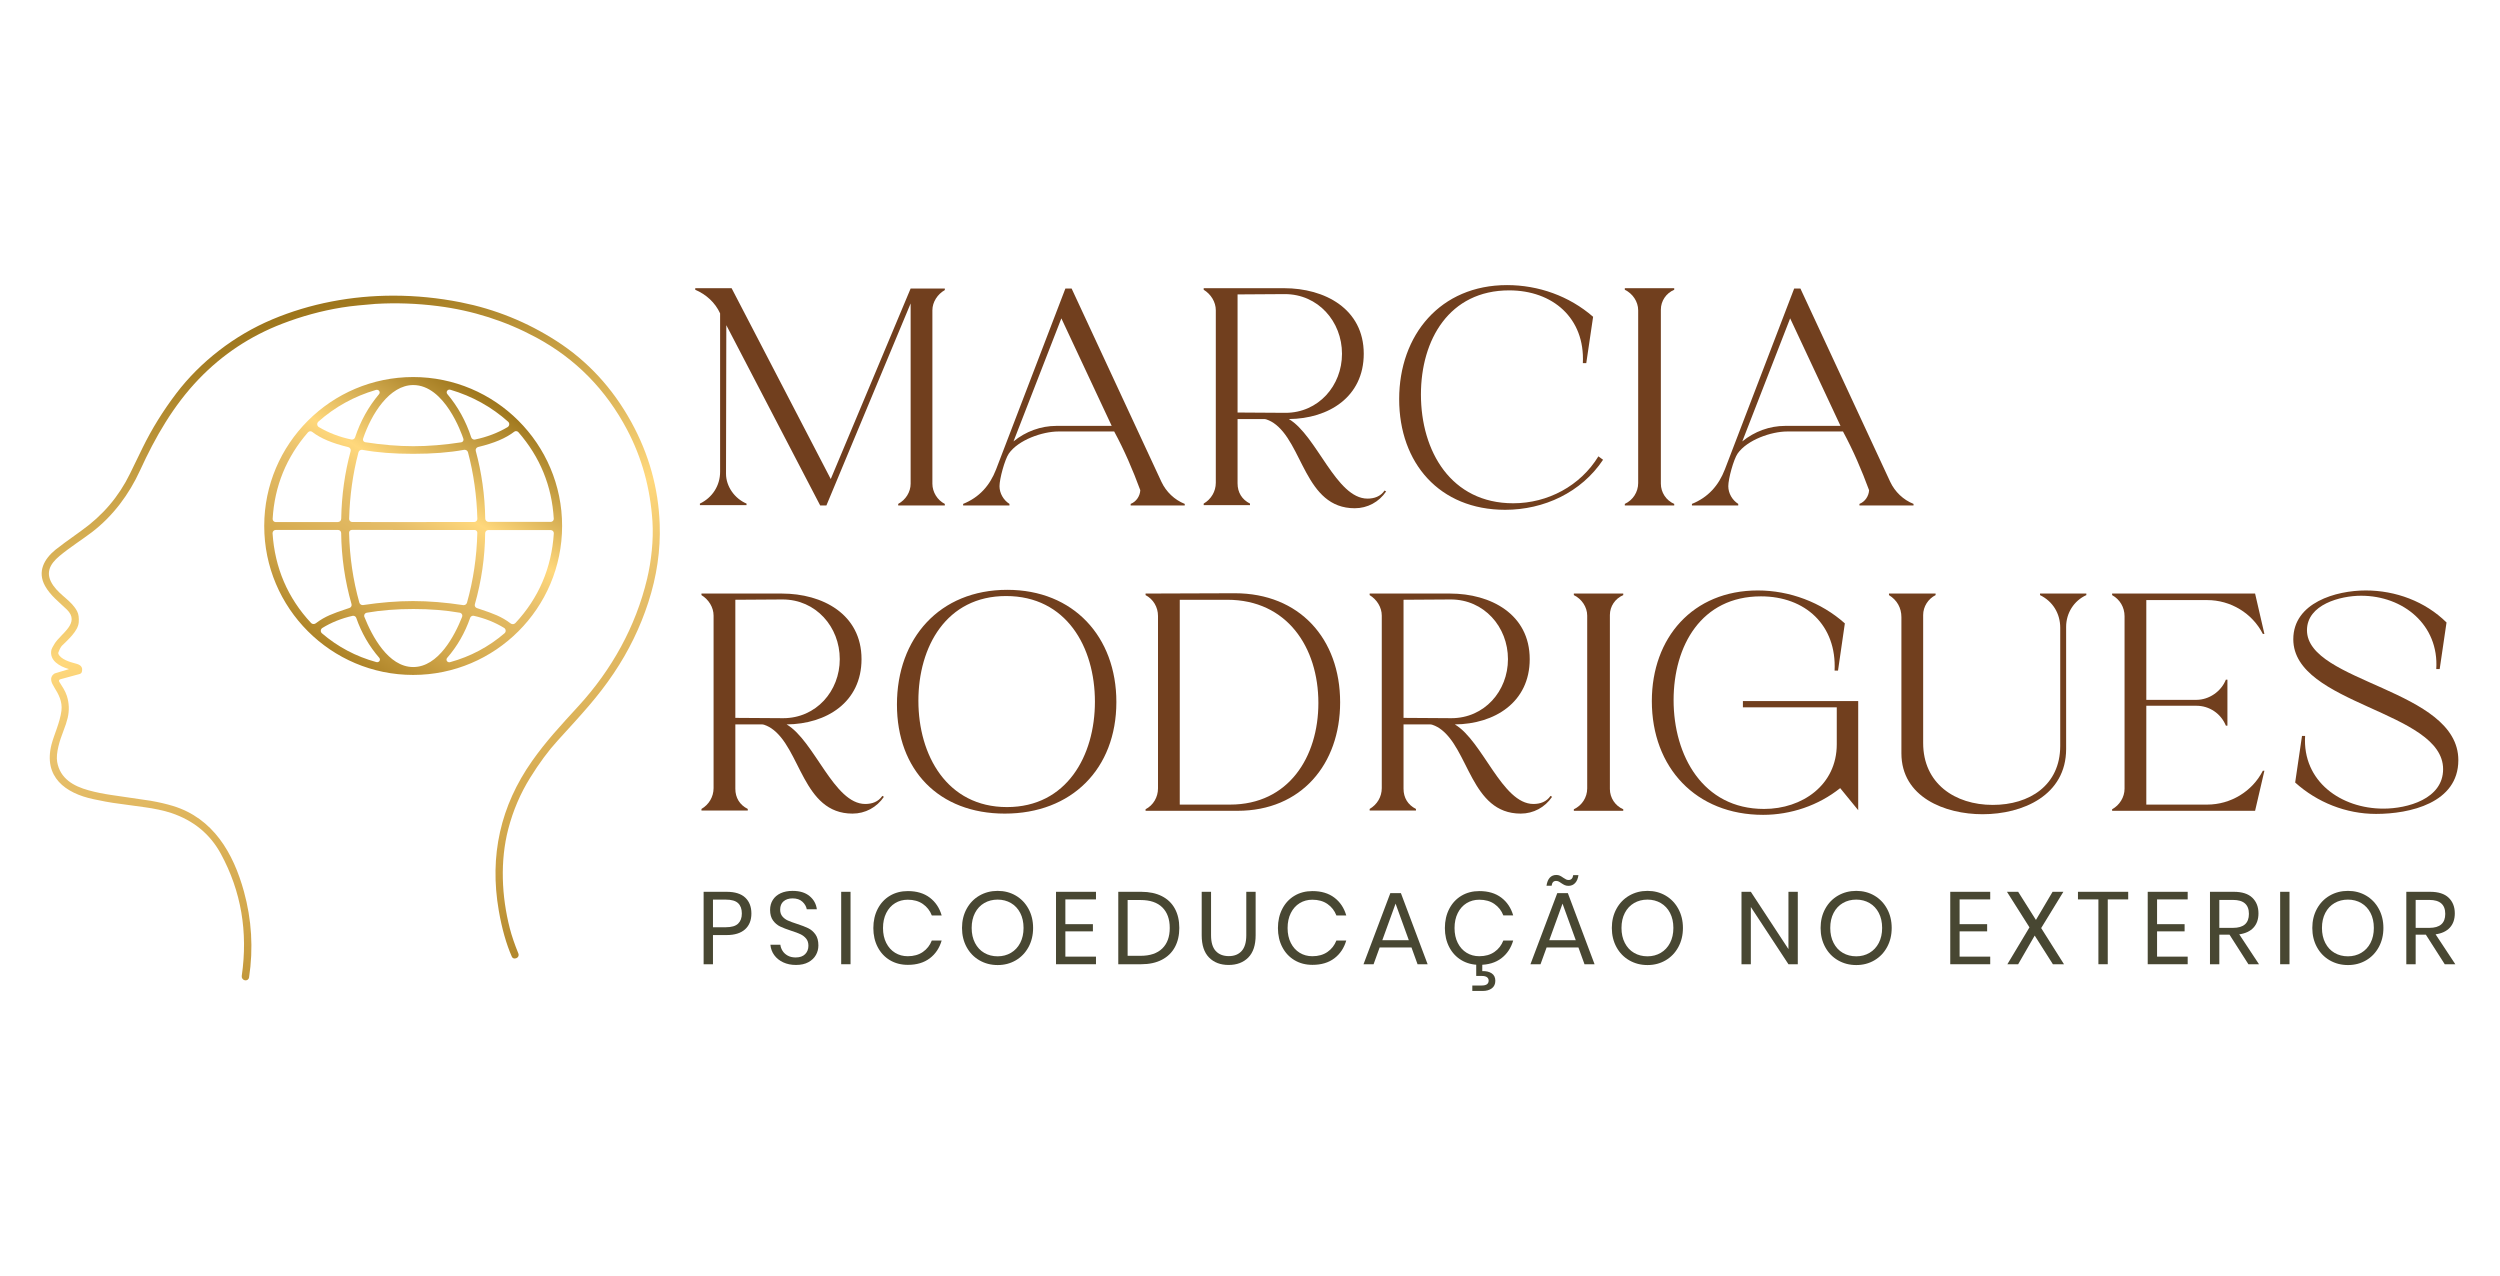 <?xml version="1.0" encoding="UTF-8" standalone="no"?><!DOCTYPE svg PUBLIC "-//W3C//DTD SVG 1.1//EN" "http://www.w3.org/Graphics/SVG/1.1/DTD/svg11.dtd"><svg width="100%" height="100%" viewBox="0 0 1920 980" version="1.1" xmlns="http://www.w3.org/2000/svg" xmlns:xlink="http://www.w3.org/1999/xlink" xml:space="preserve" xmlns:serif="http://www.serif.com/" style="fill-rule:evenodd;clip-rule:evenodd;stroke-linejoin:round;stroke-miterlimit:2;"><g><path d="M638.021,367.896l61.345,-146.32l26.257,0l0,1.193c-5.492,3.103 -9.548,9.071 -9.548,15.516l0,133.193c0,6.445 3.818,12.651 9.548,15.516l0,1.191l-35.805,0l0,-1.191c5.728,-3.103 9.548,-9.071 9.548,-15.516l0,-138.444l-64.686,155.151l-4.775,0l-72.086,-138.444l-0.238,114.1c0,9.786 6.683,19.096 15.754,22.913l0,1.195l-35.805,0l0,-1.195c9.548,-4.535 15.514,-13.844 15.514,-24.347l0,-121.735c-3.818,-8.355 -10.741,-14.559 -19.093,-18.141l0,-1.193l27.927,0l76.144,146.559Z" style="fill:#713f1e;fill-rule:nonzero;"/><path d="M815.122,244.491l-36.76,94.523c9.31,-7.638 21.006,-11.934 32.94,-11.934l42.49,0l-38.67,-82.589Zm60.628,132c-5.728,-15.516 -12.172,-30.553 -20.051,-45.114l-42.726,0c-12.413,0 -30.792,6.445 -38.191,16.947c-3.103,4.535 -7.161,19.336 -7.161,25.064c0,5.49 3.103,10.741 7.638,13.606l0,1.193l-35.567,0l0,-1.193c12.413,-5.013 20.529,-14.085 25.302,-26.495l53.231,-138.923l4.773,0l68.983,148.471c3.582,7.638 10.026,13.844 17.902,16.947l0,1.193l-41.53,0l0,-1.193c4.294,-1.672 7.159,-5.968 7.397,-10.503" style="fill:#713f1e;fill-rule:nonzero;"/><path d="M950.451,316.816c12.175,0 24.588,0.24 36.76,0.24c25.302,0 43.445,-20.767 43.445,-45.355c0,-24.823 -18.381,-45.829 -43.924,-45.829c-12.17,0 -24.107,0.238 -36.281,0.238l0,90.705Zm0,54.422c0,6.923 3.341,12.413 9.55,15.516l0,1.195l-35.567,0l0,-1.195c5.73,-3.341 9.307,-9.307 9.307,-15.992l0,-132.476c0,-6.445 -3.818,-12.413 -9.307,-15.754l0,-1.193l61.821,0c31.03,0 61.107,15.752 61.107,50.364c0,33.18 -26.972,49.887 -57.525,50.128c21.482,12.651 36.281,61.107 60.388,61.107c5.254,0 10.026,-1.672 13.13,-6.209l1.195,0.719c-5.492,8.114 -14.325,12.889 -24.109,12.889c-38.432,0 -39.625,-50.366 -62.541,-65.644c-1.431,-0.955 -5.011,-2.863 -6.921,-2.863l-20.529,0l0,49.409Z" style="fill:#713f1e;fill-rule:nonzero;"/><path d="M1159.064,223.009c-46.067,0 -67.787,37.951 -67.787,79.962c0,43.683 23.152,83.544 70.893,83.544c26.495,0 51.557,-13.366 65.401,-36.043l3.582,2.627c-16.712,25.064 -45.353,38.429 -75.192,38.429c-50.364,0 -81.396,-35.803 -81.396,-84.975c0,-49.411 31.749,-87.602 82.827,-87.602c24.109,0 47.741,8.352 66.12,24.345l-5.249,35.567l-2.627,0c1.67,-34.609 -23.154,-55.853 -56.572,-55.853" style="fill:#713f1e;fill-rule:nonzero;"/><path d="M1275.541,371.478c0,6.685 4.058,12.889 10.265,15.516l0,1.193l-37.953,0l0,-1.193c6.206,-2.865 10.265,-9.071 10.265,-15.992l0,-132.717c0,-6.683 -4.299,-12.889 -10.265,-15.754l0,-1.193l37.953,0l0,1.193c-6.206,2.627 -10.265,8.595 -10.265,15.276l0,133.672Z" style="fill:#713f1e;fill-rule:nonzero;"/><path d="M1374.835,244.491l-36.758,94.523c9.307,-7.638 21.003,-11.934 32.94,-11.934l42.488,0l-38.67,-82.589Zm60.628,132c-5.728,-15.516 -12.172,-30.553 -20.051,-45.114l-42.728,0c-12.411,0 -30.789,6.445 -38.189,16.947c-3.103,4.535 -7.161,19.336 -7.161,25.064c0,5.49 3.103,10.741 7.638,13.606l0,1.193l-35.564,0l0,-1.193c12.411,-5.013 20.527,-14.085 25.3,-26.495l53.231,-138.923l4.773,0l68.983,148.471c3.582,7.638 10.026,13.844 17.902,16.947l0,1.193l-41.53,0l0,-1.193c4.294,-1.672 7.159,-5.968 7.397,-10.503" style="fill:#713f1e;fill-rule:nonzero;"/><path d="M566.852,709.365c1.919,-1.841 2.881,-4.444 2.881,-7.811c0,-3.473 -0.962,-6.114 -2.881,-7.931c-1.922,-1.813 -5.062,-2.719 -9.43,-2.719l-9.862,0l0,21.223l9.862,0c4.368,0 7.508,-0.918 9.43,-2.761m-19.292,8.759l0,22.409l-7.18,0l0,-55.629l17.674,0c6.366,0 11.127,1.487 14.284,4.458c3.154,2.974 4.733,7.037 4.733,12.191c0,5.207 -1.63,9.27 -4.893,12.191c-3.26,2.918 -7.968,4.38 -14.124,4.38l-10.494,0Z" style="fill:#484732;fill-rule:nonzero;"/><path d="M626.623,733.43c-1.263,2.264 -3.182,4.102 -5.76,5.524c-2.578,1.42 -5.76,2.132 -9.548,2.132c-3.681,0 -6.956,-0.671 -9.823,-2.014c-2.867,-1.341 -5.157,-3.184 -6.863,-5.522c-1.711,-2.342 -2.696,-5.011 -2.96,-8.01l7.654,0c0.157,1.579 0.696,3.117 1.616,4.616c0.92,1.498 2.236,2.738 3.945,3.707c1.709,0.976 3.774,1.461 6.195,1.461c3.156,0 5.575,-0.839 7.259,-2.523c1.683,-1.686 2.525,-3.841 2.525,-6.47c0,-2.264 -0.592,-4.104 -1.776,-5.524c-1.184,-1.42 -2.643,-2.539 -4.377,-3.353c-1.737,-0.816 -4.104,-1.7 -7.104,-2.645c-3.524,-1.156 -6.35,-2.248 -8.482,-3.274c-2.13,-1.024 -3.945,-2.564 -5.443,-4.616c-1.501,-2.053 -2.25,-4.759 -2.25,-8.126c0,-2.893 0.698,-5.446 2.093,-7.654c1.392,-2.211 3.392,-3.919 5.996,-5.131c2.604,-1.207 5.668,-1.813 9.192,-1.813c5.471,0 9.811,1.327 13.019,3.984c3.21,2.657 5.078,6.035 5.603,10.137l-7.733,0c-0.421,-2.208 -1.552,-4.153 -3.392,-5.836c-1.843,-1.683 -4.34,-2.527 -7.497,-2.527c-2.893,0 -5.207,0.749 -6.944,2.25c-1.734,1.498 -2.604,3.617 -2.604,6.352c0,2.16 0.567,3.906 1.697,5.247c1.131,1.343 2.537,2.396 4.222,3.156c1.683,0.763 3.996,1.619 6.944,2.564c3.575,1.159 6.454,2.264 8.639,3.316c2.183,1.052 4.035,2.641 5.564,4.77c1.524,2.132 2.287,4.96 2.287,8.484c0,2.631 -0.631,5.076 -1.894,7.337" style="fill:#484732;fill-rule:nonzero;"/><rect x="646.033" y="684.903" width="7.18" height="55.629" style="fill:#484732;"/><path d="M714.048,689.362c4.419,3.341 7.469,7.906 9.152,13.692l-7.573,0c-1.422,-3.684 -3.709,-6.613 -6.865,-8.799c-3.156,-2.183 -7.023,-3.274 -11.599,-3.274c-3.63,0 -6.879,0.881 -9.744,2.643c-2.867,1.762 -5.129,4.287 -6.787,7.575c-1.656,3.288 -2.486,7.141 -2.486,11.56c0,4.366 0.83,8.179 2.486,11.439c1.658,3.265 3.919,5.774 6.787,7.536c2.865,1.764 6.114,2.645 9.744,2.645c4.576,0 8.442,-1.094 11.599,-3.277c3.156,-2.183 5.443,-5.115 6.865,-8.799l7.573,0c-1.683,5.788 -4.733,10.353 -9.152,13.692c-4.419,3.339 -10.02,5.011 -16.806,5.011c-5.207,0 -9.811,-1.198 -13.81,-3.591c-3.998,-2.393 -7.113,-5.732 -9.349,-10.022c-2.236,-4.285 -3.353,-9.164 -3.353,-14.635c0,-5.524 1.117,-10.44 3.353,-14.758c2.236,-4.31 5.351,-7.663 9.349,-10.059c3.998,-2.391 8.602,-3.589 13.81,-3.589c6.787,0 12.387,1.67 16.806,5.009" style="fill:#484732;fill-rule:nonzero;"/><path d="M755.906,693.544c-3.027,1.764 -5.392,4.287 -7.101,7.575c-1.711,3.288 -2.564,7.141 -2.564,11.56c0,4.366 0.853,8.207 2.564,11.52c1.709,3.314 4.074,5.853 7.101,7.615c3.025,1.762 6.456,2.641 10.297,2.641c3.788,0 7.191,-0.89 10.218,-2.682c3.025,-1.785 5.392,-4.324 7.101,-7.612c1.709,-3.288 2.564,-7.115 2.564,-11.481c0,-4.419 -0.856,-8.271 -2.564,-11.56c-1.709,-3.288 -4.077,-5.811 -7.101,-7.575c-3.027,-1.762 -6.431,-2.643 -10.218,-2.643c-3.841,0 -7.272,0.881 -10.297,2.643m24.224,-5.721c4.128,2.421 7.376,5.799 9.744,10.14c2.366,4.34 3.549,9.245 3.549,14.716c0,5.473 -1.184,10.376 -3.549,14.716c-2.368,4.34 -5.617,7.721 -9.744,10.137c-4.132,2.421 -8.773,3.633 -13.927,3.633c-5.157,0 -9.823,-1.212 -14.006,-3.633c-4.181,-2.416 -7.455,-5.797 -9.823,-10.137c-2.366,-4.34 -3.552,-9.243 -3.552,-14.716c0,-5.471 1.186,-10.376 3.552,-14.716c2.368,-4.34 5.642,-7.719 9.823,-10.14c4.183,-2.419 8.849,-3.628 14.006,-3.628c5.154,0 9.795,1.209 13.927,3.628" style="fill:#484732;fill-rule:nonzero;"/><path d="M818.2,690.744l0,19.017l21.149,0l0,5.522l-21.149,0l0,19.41l23.515,0l0,5.839l-30.695,0l0,-55.627l30.695,0l0,5.839l-23.515,0Z" style="fill:#484732;fill-rule:nonzero;"/><path d="M892.607,728.46c3.839,-3.734 5.758,-8.995 5.758,-15.78c0,-6.787 -1.905,-12.059 -5.719,-15.821c-3.815,-3.76 -9.377,-5.64 -16.688,-5.64l-9.943,0l0,42.844l9.943,0c7.259,0 12.808,-1.868 16.649,-5.603m9.705,-1.066c-2.262,4.183 -5.591,7.418 -9.983,9.705c-4.394,2.289 -9.666,3.434 -15.819,3.434l-17.674,0l0,-55.629l17.674,0c6.153,0 11.425,1.117 15.819,3.353c4.391,2.238 7.721,5.446 9.983,9.626c2.262,4.183 3.392,9.115 3.392,14.797c0,5.626 -1.131,10.531 -3.392,14.714" style="fill:#484732;fill-rule:nonzero;"/><path d="M930.086,684.904l0,33.377c0,5.471 1.207,9.508 3.628,12.112c2.419,2.604 5.762,3.906 10.022,3.906c4.209,0 7.497,-1.313 9.862,-3.945c2.368,-2.629 3.552,-6.655 3.552,-12.073l0,-33.377l7.18,0l0,33.377c0,7.575 -1.882,13.271 -5.642,17.082c-3.762,3.818 -8.799,5.723 -15.109,5.723c-6.262,0 -11.271,-1.905 -15.033,-5.723c-3.76,-3.811 -5.64,-9.506 -5.64,-17.082l0,-33.377l7.18,0Z" style="fill:#484732;fill-rule:nonzero;"/><path d="M1024.77,689.362c4.419,3.341 7.469,7.906 9.152,13.692l-7.573,0c-1.422,-3.684 -3.709,-6.613 -6.865,-8.799c-3.156,-2.183 -7.023,-3.274 -11.599,-3.274c-3.63,0 -6.877,0.881 -9.747,2.643c-2.867,1.762 -5.127,4.287 -6.785,7.575c-1.656,3.288 -2.483,7.141 -2.483,11.56c0,4.366 0.828,8.179 2.483,11.439c1.658,3.265 3.917,5.774 6.785,7.536c2.87,1.764 6.116,2.645 9.747,2.645c4.576,0 8.442,-1.094 11.599,-3.277c3.156,-2.183 5.443,-5.115 6.865,-8.799l7.573,0c-1.683,5.788 -4.733,10.353 -9.152,13.692c-4.419,3.339 -10.022,5.011 -16.806,5.011c-5.21,0 -9.811,-1.198 -13.807,-3.591c-4,-2.393 -7.115,-5.732 -9.351,-10.022c-2.236,-4.285 -3.353,-9.164 -3.353,-14.635c0,-5.524 1.117,-10.44 3.353,-14.758c2.236,-4.31 5.351,-7.663 9.351,-10.059c3.996,-2.391 8.597,-3.589 13.807,-3.589c6.785,0 12.387,1.67 16.806,5.009" style="fill:#484732;fill-rule:nonzero;"/><path d="M1081.974,722.07l-10.177,-28.091l-10.181,28.091l20.358,0Zm2.053,5.603l-24.46,0l-4.657,12.859l-7.733,0l20.594,-54.602l8.128,0l20.513,54.602l-7.733,0l-4.653,-12.859Z" style="fill:#484732;fill-rule:nonzero;"/><path d="M1145.609,747.515c1.868,1.235 2.8,3.143 2.8,5.723c0,2.523 -0.895,4.456 -2.682,5.797c-1.79,1.341 -4.104,2.014 -6.942,2.014l-8.049,0l0,-4.183l7.259,0c3.524,0 5.286,-1.263 5.286,-3.788c0,-1.054 -0.419,-1.908 -1.263,-2.564c-0.842,-0.657 -2.183,-0.987 -4.024,-0.987l-4.262,0l0,-9.548l4.657,0l0,5.841c2.944,-0.106 5.351,0.46 7.219,1.695m7.376,-58.152c4.421,3.341 7.471,7.906 9.152,13.689l-7.573,0c-1.42,-3.681 -3.707,-6.613 -6.865,-8.796c-3.156,-2.185 -7.023,-3.274 -11.597,-3.274c-3.633,0 -6.879,0.881 -9.747,2.641c-2.867,1.764 -5.129,4.289 -6.787,7.578c-1.656,3.288 -2.483,7.141 -2.483,11.56c0,4.363 0.828,8.179 2.483,11.439c1.658,3.263 3.919,5.774 6.787,7.536c2.867,1.762 6.114,2.643 9.747,2.643c4.574,0 8.44,-1.091 11.597,-3.277c3.159,-2.181 5.446,-5.115 6.865,-8.796l7.573,0c-1.681,5.788 -4.731,10.35 -9.152,13.692c-4.419,3.339 -10.022,5.011 -16.804,5.011c-5.21,0 -9.811,-1.198 -13.81,-3.591c-3.998,-2.393 -7.115,-5.735 -9.351,-10.022c-2.236,-4.287 -3.353,-9.164 -3.353,-14.635c0,-5.524 1.117,-10.443 3.353,-14.758c2.236,-4.31 5.353,-7.666 9.351,-10.061c3.998,-2.391 8.6,-3.586 13.81,-3.586c6.782,0 12.385,1.667 16.804,5.009" style="fill:#484732;fill-rule:nonzero;"/><path d="M1210.193,722.07l-10.177,-28.091l-10.181,28.091l20.358,0Zm-12.23,-49.554c0.791,0.37 1.658,0.897 2.604,1.579c0.948,0.631 1.697,1.08 2.25,1.341c0.553,0.264 1.195,0.395 1.933,0.395c0.946,0 1.723,-0.317 2.326,-0.946c0.604,-0.634 0.987,-1.552 1.145,-2.763l4.026,0c-0.37,2.631 -1.226,4.655 -2.567,6.075c-1.341,1.422 -3.036,2.132 -5.09,2.132c-1.103,0 -2.063,-0.185 -2.879,-0.553c-0.816,-0.368 -1.723,-0.895 -2.724,-1.579c-0.789,-0.578 -1.471,-0.997 -2.049,-1.263c-0.58,-0.261 -1.212,-0.393 -1.896,-0.393c-1.947,0 -3.075,1.237 -3.392,3.709l-3.945,0c0.421,-2.789 1.274,-4.865 2.564,-6.234c1.288,-1.367 2.96,-2.051 5.011,-2.051c0.997,0 1.894,0.185 2.682,0.55m14.284,55.157l-24.46,0l-4.657,12.859l-7.733,0l20.594,-54.602l8.128,0l20.513,54.602l-7.733,0l-4.653,-12.859Z" style="fill:#484732;fill-rule:nonzero;"/><path d="M1254.971,693.544c-3.027,1.764 -5.392,4.287 -7.101,7.575c-1.711,3.288 -2.564,7.141 -2.564,11.56c0,4.366 0.853,8.207 2.564,11.52c1.709,3.314 4.074,5.853 7.101,7.615c3.025,1.762 6.456,2.641 10.297,2.641c3.788,0 7.191,-0.89 10.218,-2.682c3.025,-1.785 5.39,-4.324 7.101,-7.612c1.709,-3.288 2.564,-7.115 2.564,-11.481c0,-4.419 -0.856,-8.271 -2.564,-11.56c-1.711,-3.288 -4.077,-5.811 -7.101,-7.575c-3.027,-1.762 -6.431,-2.643 -10.218,-2.643c-3.841,0 -7.272,0.881 -10.297,2.643m24.224,-5.721c4.128,2.421 7.376,5.799 9.742,10.14c2.37,4.34 3.554,9.245 3.554,14.716c0,5.473 -1.184,10.376 -3.554,14.716c-2.366,4.34 -5.614,7.721 -9.742,10.137c-4.132,2.421 -8.771,3.633 -13.927,3.633c-5.154,0 -9.823,-1.212 -14.006,-3.633c-4.181,-2.416 -7.455,-5.797 -9.823,-10.137c-2.368,-4.34 -3.552,-9.243 -3.552,-14.716c0,-5.471 1.184,-10.376 3.552,-14.716c2.368,-4.34 5.642,-7.719 9.823,-10.14c4.183,-2.419 8.852,-3.628 14.006,-3.628c5.157,0 9.795,1.209 13.927,3.628" style="fill:#484732;fill-rule:nonzero;"/><path d="M1380.704,740.532l-7.18,0l-28.882,-43.949l0,43.949l-7.178,0l0,-55.629l7.178,0l28.882,44.03l0,-44.03l7.18,0l0,55.629Z" style="fill:#484732;fill-rule:nonzero;"/><path d="M1415.302,693.544c-3.027,1.764 -5.392,4.287 -7.101,7.575c-1.711,3.288 -2.564,7.141 -2.564,11.56c0,4.366 0.853,8.207 2.564,11.52c1.709,3.314 4.074,5.853 7.101,7.615c3.025,1.762 6.456,2.641 10.297,2.641c3.788,0 7.191,-0.89 10.218,-2.682c3.025,-1.785 5.39,-4.324 7.101,-7.612c1.709,-3.288 2.564,-7.115 2.564,-11.481c0,-4.419 -0.856,-8.271 -2.564,-11.56c-1.711,-3.288 -4.077,-5.811 -7.101,-7.575c-3.027,-1.762 -6.431,-2.643 -10.218,-2.643c-3.841,0 -7.272,0.881 -10.297,2.643m24.224,-5.721c4.128,2.421 7.376,5.799 9.742,10.14c2.37,4.34 3.554,9.245 3.554,14.716c0,5.473 -1.184,10.376 -3.554,14.716c-2.366,4.34 -5.614,7.721 -9.742,10.137c-4.132,2.421 -8.771,3.633 -13.927,3.633c-5.154,0 -9.823,-1.212 -14.006,-3.633c-4.181,-2.416 -7.455,-5.797 -9.823,-10.137c-2.368,-4.34 -3.552,-9.243 -3.552,-14.716c0,-5.471 1.184,-10.376 3.552,-14.716c2.368,-4.34 5.642,-7.719 9.823,-10.14c4.183,-2.419 8.852,-3.628 14.006,-3.628c5.157,0 9.795,1.209 13.927,3.628" style="fill:#484732;fill-rule:nonzero;"/><path d="M1504.974,690.744l0,19.017l21.149,0l0,5.522l-21.149,0l0,19.41l23.515,0l0,5.839l-30.692,0l0,-55.627l30.692,0l0,5.839l-23.515,0Z" style="fill:#484732;fill-rule:nonzero;"/><path d="M1576.619,740.532l-13.967,-22.016l-12.702,22.016l-8.285,0l16.964,-28.327l-17.28,-27.302l8.602,0l13.648,21.621l12.783,-21.621l8.285,0l-17.045,27.855l17.519,27.774l-8.521,0Z" style="fill:#484732;fill-rule:nonzero;"/><path d="M1634.456,684.904l0,5.839l-15.703,0l0,49.79l-7.18,0l0,-49.79l-15.701,0l0,-5.839l38.584,0Z" style="fill:#484732;fill-rule:nonzero;"/><path d="M1656.625,690.744l0,19.017l21.149,0l0,5.522l-21.149,0l0,19.41l23.515,0l0,5.839l-30.692,0l0,-55.627l30.692,0l0,5.839l-23.515,0Z" style="fill:#484732;fill-rule:nonzero;"/><path d="M1704.441,712.601l10.496,0c8.151,0 12.23,-3.577 12.23,-10.732c0,-7.152 -4.079,-10.729 -12.23,-10.729l-10.496,0l0,21.461Zm22.331,27.931l-14.517,-22.724l-7.814,0l0,22.724l-7.178,0l0,-55.629l18.305,0c6.313,0 11.046,1.515 14.203,4.537c3.154,3.027 4.733,7.037 4.733,12.034c0,4.528 -1.263,8.167 -3.788,10.928c-2.525,2.761 -6.181,4.486 -10.968,5.168l15.151,22.962l-8.128,0Z" style="fill:#484732;fill-rule:nonzero;"/><rect x="1751.155" y="684.903" width="7.178" height="55.629" style="fill:#484732;"/><path d="M1792.933,693.544c-3.027,1.764 -5.392,4.287 -7.101,7.575c-1.711,3.288 -2.564,7.141 -2.564,11.56c0,4.366 0.853,8.207 2.564,11.52c1.709,3.314 4.074,5.853 7.101,7.615c3.025,1.762 6.456,2.641 10.297,2.641c3.788,0 7.191,-0.89 10.218,-2.682c3.025,-1.785 5.39,-4.324 7.101,-7.612c1.709,-3.288 2.564,-7.115 2.564,-11.481c0,-4.419 -0.856,-8.271 -2.564,-11.56c-1.711,-3.288 -4.077,-5.811 -7.101,-7.575c-3.027,-1.762 -6.431,-2.643 -10.218,-2.643c-3.841,0 -7.272,0.881 -10.297,2.643m24.224,-5.721c4.128,2.421 7.376,5.799 9.742,10.14c2.37,4.34 3.554,9.245 3.554,14.716c0,5.473 -1.184,10.376 -3.554,14.716c-2.366,4.34 -5.614,7.721 -9.742,10.137c-4.132,2.421 -8.771,3.633 -13.927,3.633c-5.154,0 -9.823,-1.212 -14.006,-3.633c-4.181,-2.416 -7.455,-5.797 -9.823,-10.137c-2.368,-4.34 -3.552,-9.243 -3.552,-14.716c0,-5.471 1.184,-10.376 3.552,-14.716c2.368,-4.34 5.642,-7.719 9.823,-10.14c4.183,-2.419 8.852,-3.628 14.006,-3.628c5.157,0 9.795,1.209 13.927,3.628" style="fill:#484732;fill-rule:nonzero;"/><path d="M1855.227,712.601l10.496,0c8.151,0 12.23,-3.577 12.23,-10.732c0,-7.152 -4.079,-10.729 -12.23,-10.729l-10.496,0l0,21.461Zm22.331,27.931l-14.517,-22.724l-7.814,0l0,22.724l-7.178,0l0,-55.629l18.305,0c6.313,0 11.046,1.515 14.203,4.537c3.154,3.027 4.733,7.037 4.733,12.034c0,4.528 -1.263,8.167 -3.788,10.928c-2.525,2.761 -6.181,4.486 -10.968,5.168l15.151,22.962l-8.128,0Z" style="fill:#484732;fill-rule:nonzero;"/><path d="M564.739,551.331c12.175,0 24.585,0.238 36.76,0.238c25.302,0 43.443,-20.767 43.443,-45.353c0,-24.823 -18.381,-45.829 -43.921,-45.829c-12.172,0 -24.107,0.238 -36.281,0.238l0,90.705Zm0,54.422c0,6.921 3.341,12.413 9.548,15.516l0,1.193l-35.564,0l0,-1.193c5.728,-3.341 9.307,-9.31 9.307,-15.992l0,-132.476c0,-6.445 -3.818,-12.413 -9.307,-15.754l0,-1.193l61.821,0c31.03,0 61.107,15.752 61.107,50.364c0,33.18 -26.974,49.887 -57.527,50.128c21.484,12.651 36.284,61.107 60.39,61.107c5.251,0 10.026,-1.672 13.13,-6.209l1.193,0.717c-5.49,8.116 -14.323,12.889 -24.109,12.889c-38.429,0 -39.623,-50.364 -62.538,-65.641c-1.434,-0.955 -5.013,-2.863 -6.923,-2.863l-20.527,0l0,49.409Z" style="fill:#713f1e;fill-rule:nonzero;"/><path d="M773.352,619.837c45.829,0 67.549,-39.384 67.549,-80.919c0,-42.011 -21.958,-81.158 -68.266,-81.158c-45.829,0 -67.311,38.908 -67.311,80.441c0,41.773 21.958,81.636 68.028,81.636m-84.499,-78.769c0,-50.845 32.702,-88.081 84.737,-88.081c50.842,0 83.782,36.043 83.782,86.168c0,51.321 -34.371,85.692 -85.692,85.692c-50.602,0 -82.827,-33.416 -82.827,-83.78" style="fill:#713f1e;fill-rule:nonzero;"/><path d="M906.055,617.927l38.67,0c44.876,0 67.79,-36.522 67.79,-78.054c0,-42.726 -24.109,-79.245 -69.938,-79.245l-36.522,0l0,157.299Zm-26.255,4.773l0,-1.193c5.968,-3.103 9.545,-9.31 9.545,-15.992l0,-132.476c0,-6.683 -3.577,-12.889 -9.545,-15.992l0,-1.193c22.916,0 45.589,-0.238 68.504,-0.238c49.649,0 80.919,34.848 80.919,83.782c0,47.501 -29.839,83.303 -78.771,83.303l-70.652,0Z" style="fill:#713f1e;fill-rule:nonzero;"/><path d="M1077.912,551.331c12.172,0 24.585,0.238 36.758,0.238c25.302,0 43.445,-20.767 43.445,-45.353c0,-24.823 -18.381,-45.829 -43.924,-45.829c-12.17,0 -24.107,0.238 -36.279,0.238l0,90.705Zm0,54.422c0,6.921 3.339,12.413 9.548,15.516l0,1.193l-35.567,0l0,-1.193c5.73,-3.341 9.307,-9.31 9.307,-15.992l0,-132.476c0,-6.445 -3.818,-12.413 -9.307,-15.754l0,-1.193l61.821,0c31.03,0 61.107,15.752 61.107,50.364c0,33.18 -26.972,49.887 -57.525,50.128c21.482,12.651 36.281,61.107 60.388,61.107c5.254,0 10.026,-1.672 13.13,-6.209l1.195,0.717c-5.492,8.116 -14.325,12.889 -24.109,12.889c-38.432,0 -39.625,-50.364 -62.541,-65.641c-1.431,-0.955 -5.011,-2.863 -6.921,-2.863l-20.527,0l0,49.409Z" style="fill:#713f1e;fill-rule:nonzero;"/><path d="M1236.393,605.992c0,6.683 4.058,12.889 10.265,15.514l0,1.195l-37.953,0l0,-1.195c6.206,-2.863 10.265,-9.069 10.265,-15.992l0,-132.714c0,-6.683 -4.299,-12.889 -10.265,-15.754l0,-1.193l37.953,0l0,1.193c-6.206,2.627 -10.265,8.595 -10.265,15.276l0,133.672Z" style="fill:#713f1e;fill-rule:nonzero;"/><path d="M1285.323,537.725c0,42.488 22.437,83.544 69.459,83.544c29.36,0 55.855,-18.379 55.855,-49.649l0,-28.405l-72.086,0l0,-4.773l88.555,0l0,83.782l-13.842,-16.947c-16.709,13.366 -37.953,20.527 -59.197,20.527c-51.559,0 -85.456,-36.284 -85.456,-87.362c0,-48.696 31.508,-84.975 81.398,-84.975c24.347,0 48.694,9.067 66.835,25.3l-5.251,36.281l-2.625,0c1.67,-34.85 -22.437,-57.049 -56.572,-57.049c-45.829,0 -67.073,37.955 -67.073,79.726" style="fill:#713f1e;fill-rule:nonzero;"/><path d="M1476.989,570.665c0,31.03 24.347,47.501 53.467,47.501c28.167,0 51.797,-15.04 51.797,-45.353l0,-90.705c0,-10.979 -5.728,-20.289 -15.514,-25.064l0,-1.191l35.564,0l0,1.191c-9.548,4.299 -15.516,13.847 -15.516,24.349l0,93.806c0,35.567 -33.176,50.128 -64.208,50.128c-28.882,0 -62.3,-13.13 -62.3,-46.786l0,-104.55c0,-7.159 -3.341,-13.125 -9.545,-16.947l0,-1.191l35.803,0l0,1.191c-5.73,2.867 -9.548,8.833 -9.548,15.278l0,98.343Z" style="fill:#713f1e;fill-rule:nonzero;"/><path d="M1731.908,455.852l7.161,31.03l-1.195,0c-8.116,-15.992 -24.823,-26.017 -42.726,-26.017l-46.784,0l0,76.621l38.429,0c9.788,0 19.096,-6.445 22.677,-15.516l1.191,0l0,35.326l-1.191,0c-3.82,-9.307 -12.653,-15.276 -22.677,-15.276l-38.429,0l0,75.906l46.784,0c17.902,0 34.609,-10.026 42.726,-26.019l1.195,0l-7.161,30.792l-109.801,0l0,-1.193c5.728,-3.103 9.548,-9.31 9.548,-15.754l0,-132.476c0,-6.921 -3.58,-12.889 -9.548,-16.231l0,-1.193l109.801,0Z" style="fill:#713f1e;fill-rule:nonzero;"/><path d="M1824.748,625.087c-22.913,0 -45.114,-8.831 -62.062,-24.109l5.254,-35.803l2.386,0c-2.148,35.088 27.688,55.853 60.152,55.853c18.379,0 45.829,-7.4 45.829,-30.313c0,-44.876 -115.052,-49.411 -115.052,-99.777c0,-28.165 32.94,-37.474 55.617,-37.474c22.916,0 45.591,8.355 62.062,24.585l-5.254,35.803l-2.625,0c2.148,-33.893 -25.302,-56.33 -57.763,-56.33c-15.757,0 -41.535,6.683 -41.535,26.495c0,40.337 116.246,45.112 116.246,99.774c0,32.94 -37.236,41.294 -63.255,41.294" style="fill:#713f1e;fill-rule:nonzero;"/><path d="M209.005,245.348c-28.995,12.193 -55.178,32.514 -73.619,56.783c-10.119,13.315 -18.719,27.187 -25.799,41.618c-0.601,1.226 -3.852,7.906 -9.751,20.044c-8.519,17.512 -20.932,32.082 -37.239,43.706c-10.496,7.487 -17.13,12.362 -19.907,14.628c-8.762,7.138 -14.221,16.866 -8.061,27.913c4.056,7.289 10.877,12.471 16.58,17.963c10.931,10.517 -4.461,18.418 -9.388,26.523c-1.353,2.215 -2.116,3.672 -2.285,4.366c-2.028,8.327 6.405,12.991 13.215,14.88c0.044,0 0.083,0.039 0.083,0.086c-0,0.049 -0.039,0.086 -0.083,0.086l-10.517,3.175c-0.275,0.086 -0.53,0.215 -0.756,0.384c-3.802,2.888 -1.984,6.852 0.129,10.248c3.323,5.344 6.468,10.921 5.575,18.122c-1.115,8.944 -5.746,18.619 -7.594,25.788c-6.438,25.048 10.602,37.572 32.269,42.118c7.081,1.487 11.992,2.416 14.732,2.793c15.692,2.167 23.924,3.3 24.696,3.399c6.627,0.881 14.806,2.571 20.212,4.387c17.186,5.762 29.897,16.231 38.133,31.4c15.585,28.671 20.932,59.918 16.039,93.746c-0.22,1.552 0.795,3.011 2.326,3.346c0,0 0.22,0.044 0.28,0.053c1.45,0.217 2.805,-0.786 3.022,-2.243c3.337,-22.305 2.023,-44.291 -3.938,-65.958c-8.179,-29.742 -23.72,-56.36 -54.535,-65.739c-4.935,-1.51 -10.6,-2.828 -16.994,-3.963c-0.446,-0.086 -10.665,-1.586 -30.655,-4.505c-5.971,-0.869 -11.675,-2.049 -17.112,-3.536c-11.652,-3.198 -21.912,-9.009 -24.144,-21.785c-1.179,-6.734 2.07,-16.825 4.632,-23.357c1.628,-4.141 2.779,-7.661 3.45,-10.558c1.318,-5.695 1.105,-11.291 -0.636,-16.792c-1.212,-3.825 -3.61,-7.383 -5.853,-10.901c-0.067,-0.104 -0.118,-0.217 -0.15,-0.338c-0.18,-0.657 0.201,-1.332 0.853,-1.51l15.028,-4.109c0.812,-0.224 1.443,-0.869 1.646,-1.69c1.011,-4.026 -1.443,-5.51 -5.087,-6.403c-3.866,-0.946 -11.43,-3.304 -12.961,-7.407c-0.127,-0.335 -0.127,-0.701 0,-1.029c0.964,-2.576 1.903,-4.322 2.816,-5.238c4.428,-4.396 12.279,-11.183 12.811,-17.747c0.291,-3.54 -0.092,-6.354 -1.147,-8.445c-4.121,-8.167 -12.79,-12.001 -18.346,-19.882c-6.53,-9.275 -3.004,-16.307 4.74,-22.775c7.943,-6.639 18.226,-13.162 24.951,-18.323c16.131,-12.385 28.486,-28.965 36.943,-47.489c11.673,-25.556 25.628,-49.806 45.11,-70.084c18.115,-18.857 39.463,-33.016 64.048,-42.476c15,-5.772 30.197,-9.913 45.6,-12.427c4.03,-0.659 8.362,-1.207 12.991,-1.646c7.081,-0.675 11.43,-1.059 13.042,-1.159c15.837,-0.92 31.765,-0.365 47.79,1.667c26.872,3.406 52.068,11.444 75.585,24.111c30.285,16.307 53.603,39.995 69.956,71.059c11.28,21.429 17.734,44.839 19.362,70.234c0.925,14.339 -0.913,30.653 -4.132,44.176c-8.741,36.612 -27.094,69.626 -52.417,97.326c-14.203,15.53 -25.163,27.288 -35.872,42.476c-24.352,34.565 -32.891,72.842 -25.619,114.835c2.423,13.944 5.779,25.783 10.07,35.518c0.458,1.034 1.6,1.575 2.687,1.276l0.594,-0.162c0.102,-0.025 0.203,-0.062 0.301,-0.102c1.348,-0.548 1.993,-2.086 1.441,-3.434c-2.923,-7.152 -5.131,-13.638 -6.625,-19.461c-6.31,-24.546 -7.522,-51.781 -1.17,-76.211c3.674,-14.14 9.289,-27.284 16.846,-39.426c6.946,-11.173 13.909,-20.594 20.883,-28.255c19.193,-21.105 30.889,-33.532 43.304,-51.985c11.43,-16.987 20.28,-35.144 26.544,-54.468c6.5,-20.074 9.411,-40 8.732,-59.78c-0.941,-27.672 -8.204,-53.858 -21.785,-78.558c-14.376,-26.158 -33.543,-46.941 -57.507,-62.349c-22.638,-14.552 -47.136,-24.451 -73.492,-29.689c-17.01,-3.381 -34.362,-5.12 -51.698,-5.12c-31.902,0.002 -63.734,5.892 -93.175,18.279Z" style="fill:url(#_Linear1);fill-rule:nonzero;"/><path d="M202.928,403.951c-0,63.084 51.312,114.396 114.379,114.396c63.082,0 114.393,-51.312 114.393,-114.396c0,-63.065 -51.312,-114.377 -114.393,-114.377c-63.068,0 -114.379,51.312 -114.379,114.377Zm77.606,-64.33l-0.227,-0.032l-0.146,-0.049c-1.085,-0.356 -1.686,-1.54 -1.327,-2.643c6.387,-19.001 20.314,-41.179 38.554,-41.179l0.016,-0c24.042,0.032 37.06,37.028 38.455,41.23l0.081,0.227l0.014,0.146c0.083,0.55 -0.046,1.103 -0.372,1.556c-0.338,0.453 -0.826,0.745 -1.36,0.826c-12.905,1.977 -25.26,2.983 -36.704,2.983l-0.164,-0c-11.493,-0.016 -23.896,-1.036 -36.82,-3.064Zm81.356,-3.746c-4.054,-12.385 -10.246,-23.589 -18.37,-33.268c-0.664,-0.777 -0.631,-1.961 0.081,-2.724c0.388,-0.419 0.941,-0.664 1.556,-0.664c0.261,0 0.536,0.049 0.812,0.129c16.603,4.881 31.502,13.132 44.291,24.548c0.197,0.16 0.358,0.356 0.488,0.583c0.731,1.214 0.324,2.805 -0.89,3.533c-7.476,4.426 -15.905,7.635 -25.066,9.55c-0.18,0.03 -0.34,0.049 -0.502,0.049c-1.073,0 -2.044,-0.698 -2.4,-1.737Zm-92.088,1.672c-9.111,-1.931 -17.509,-5.14 -24.981,-9.582c-0.213,-0.129 -0.407,-0.291 -0.569,-0.469c-0.941,-1.054 -0.86,-2.675 0.194,-3.633c12.776,-11.349 27.661,-19.551 44.196,-24.382c0.291,-0.081 0.567,-0.132 0.826,-0.132c0.599,0 1.152,0.243 1.572,0.666c0.712,0.779 0.731,1.961 0.049,2.722c-8.121,9.631 -14.3,20.786 -18.383,33.155c-0.342,1.022 -1.313,1.702 -2.384,1.702c-0.162,0 -0.324,-0.016 -0.52,-0.046Zm102.852,60.732c-0.291,-17.852 -2.738,-35.329 -7.277,-51.964c-0.326,-1.327 0.483,-2.689 1.831,-3.015c12.401,-2.999 21.191,-6.727 27.675,-11.703c0.407,-0.326 0.925,-0.504 1.443,-0.504c0.696,0 1.343,0.308 1.783,0.812c16.601,19.001 25.746,41.341 27.189,66.553c0,0.631 -0.245,1.216 -0.682,1.67c-0.453,0.437 -1.038,0.68 -1.67,0.68l-47.73,0c-1.394,-0 -2.546,-1.133 -2.562,-2.527Zm-162.657,1.894c-0.423,-0.469 -0.634,-1.068 -0.601,-1.702c1.427,-25.08 10.57,-47.436 27.14,-66.455c0.453,-0.518 1.103,-0.826 1.799,-0.826c0.518,0 1.02,0.18 1.443,0.504c6.484,4.992 15.273,8.706 27.772,11.705c0.631,0.194 1.168,0.615 1.508,1.184c0.324,0.583 0.407,1.249 0.227,1.878c-4.505,16.587 -6.937,34.066 -7.231,51.929c-0.016,1.394 -1.165,2.532 -2.56,2.532l-47.875,0.03c-0.634,-0.03 -1.2,-0.308 -1.621,-0.779Zm146.38,-54.699c0.162,-0.016 0.326,-0.032 0.488,-0.032c1.214,-0 2.268,0.828 2.562,1.977c4.31,16.312 6.724,33.481 7.182,51.069c0,1.33 -1.073,2.4 -2.4,2.4c-2.853,0.016 -18.612,0.035 -46.84,0.049c-28.403,0 -44.016,0 -46.967,-0.014c-1.33,-0.083 -2.352,-1.219 -2.271,-2.481c0.456,-17.526 2.853,-34.695 7.152,-50.988c0.291,-1.168 1.343,-1.996 2.56,-1.996c0.162,-0 0.324,0 0.469,0.032c11.511,2.093 23.931,3.05 39.04,3.05c15.16,-0.018 27.561,-0.992 39.024,-3.066Zm-80.413,117.279c-4.798,-17.086 -7.457,-35.13 -7.864,-53.677c-0,-1.168 0.957,-2.123 2.157,-2.123c5.869,0.046 21.269,0.081 47.08,0.095l17.285,0c15.449,0 25.388,0 29.878,-0.03c0.569,0.016 1.087,0.257 1.475,0.645c0.405,0.423 0.615,0.976 0.599,1.542c-0.423,18.481 -3.096,36.526 -7.913,53.599c-0.308,1.152 -1.36,1.947 -2.56,1.947l-0.275,0l-0.129,-0.018c-13.423,-2.06 -26.329,-3.096 -38.39,-3.112l-0.164,-0c-11.997,0 -24.853,1.038 -38.261,3.064l-0.243,0.032l-0.113,-0c-1.2,0 -2.271,-0.826 -2.562,-1.963Zm-37.158,15.599c-17.833,-19.116 -27.739,-42.252 -29.476,-68.742l0,-0.194c0,-1.33 1.087,-2.416 2.4,-2.416l47.908,0c1.295,-0 2.366,1.054 2.382,2.352c0.21,18.548 2.886,36.917 7.943,54.57c0.375,1.249 -0.308,2.562 -1.54,2.969c-1.295,0.437 -2.562,0.876 -3.808,1.295c-8.075,2.726 -15.061,5.092 -22.049,10.475c-0.488,0.372 -1.103,0.583 -1.718,0.583c-0.763,-0 -1.508,-0.324 -2.042,-0.89Zm153.318,0.421c-7.034,-5.383 -14.006,-7.751 -22.081,-10.473c-1.246,-0.423 -2.527,-0.86 -3.792,-1.3c-1.249,-0.402 -1.929,-1.716 -1.556,-2.948c5.041,-17.687 7.719,-36.057 7.911,-54.572c-0,-1.313 1.071,-2.382 2.4,-2.382l48.086,0c1.33,0.097 2.319,1.249 2.238,2.562c-1.718,26.537 -11.643,49.688 -29.476,68.821c-0.534,0.55 -1.265,0.876 -2.044,0.876c-0.613,-0 -1.214,-0.213 -1.686,-0.585Zm-112.271,-4.992l-0.111,-0.294l-0.035,-0.178c-0.227,-1.265 0.634,-2.497 1.929,-2.74c10.947,-1.896 22.957,-2.853 35.752,-2.853l0.192,0c12.695,-0 24.643,0.957 35.555,2.853l0.308,0.065l0.146,0.067c0.599,0.227 1.057,0.68 1.297,1.263c0.243,0.585 0.259,1.232 0.016,1.799c-5.707,14.381 -18.205,38.522 -37.532,38.522c-19.292,0 -31.793,-24.123 -37.516,-38.503Zm63.553,34.142c-0.666,-0.745 -0.666,-1.898 0,-2.659c7.719,-8.884 13.668,-19.227 17.671,-30.755c0.358,-0.974 1.283,-1.623 2.319,-1.623c0.178,-0 0.358,0.018 0.534,0.065c8.528,1.915 16.344,5.059 23.265,9.307c0.21,0.146 0.407,0.308 0.569,0.488c0.437,0.502 0.664,1.152 0.615,1.815c-0.032,0.666 -0.34,1.281 -0.842,1.734c-12.145,10.457 -26.215,17.946 -41.812,22.227c-0.243,0.065 -0.488,0.116 -0.731,0.116c-0.599,0 -1.152,-0.245 -1.589,-0.715Zm-54.473,0.534c-15.565,-4.264 -29.605,-11.705 -41.731,-22.129c-0.194,-0.164 -0.356,-0.356 -0.488,-0.567c-0.354,-0.569 -0.469,-1.249 -0.308,-1.898c0.146,-0.647 0.553,-1.216 1.119,-1.57c6.907,-4.248 14.721,-7.379 23.232,-9.324c0.18,-0.032 0.358,-0.049 0.518,-0.049c1.057,0 1.979,0.647 2.336,1.637c3.989,11.462 9.939,21.773 17.687,30.674c0.666,0.809 0.634,1.961 -0.03,2.641c-0.391,0.458 -0.957,0.698 -1.575,0.698c-0.259,0 -0.504,-0.049 -0.761,-0.113Z" style="fill:url(#_Linear2);fill-rule:nonzero;"/></g><defs><linearGradient id="_Linear1" x1="0" y1="0" x2="1" y2="0" gradientUnits="userSpaceOnUse" gradientTransform="matrix(-172.285,-551.075,551.075,-172.285,366.367,784.551)"><stop offset="0" style="stop-color:#a47a1e;stop-opacity:1"/><stop offset="0.23" style="stop-color:#d3a84c;stop-opacity:1"/><stop offset="0.48" style="stop-color:#e6be69;stop-opacity:1"/><stop offset="0.62" style="stop-color:#ffd87c;stop-opacity:1"/><stop offset="1" style="stop-color:#956d13;stop-opacity:1"/></linearGradient><linearGradient id="_Linear2" x1="0" y1="0" x2="1" y2="0" gradientUnits="userSpaceOnUse" gradientTransform="matrix(133.082,-207.178,207.178,133.082,250.02,508.72)"><stop offset="0" style="stop-color:#a47a1e;stop-opacity:1"/><stop offset="0.23" style="stop-color:#d3a84c;stop-opacity:1"/><stop offset="0.48" style="stop-color:#e6be69;stop-opacity:1"/><stop offset="0.62" style="stop-color:#ffd87c;stop-opacity:1"/><stop offset="1" style="stop-color:#956d13;stop-opacity:1"/></linearGradient></defs></svg>